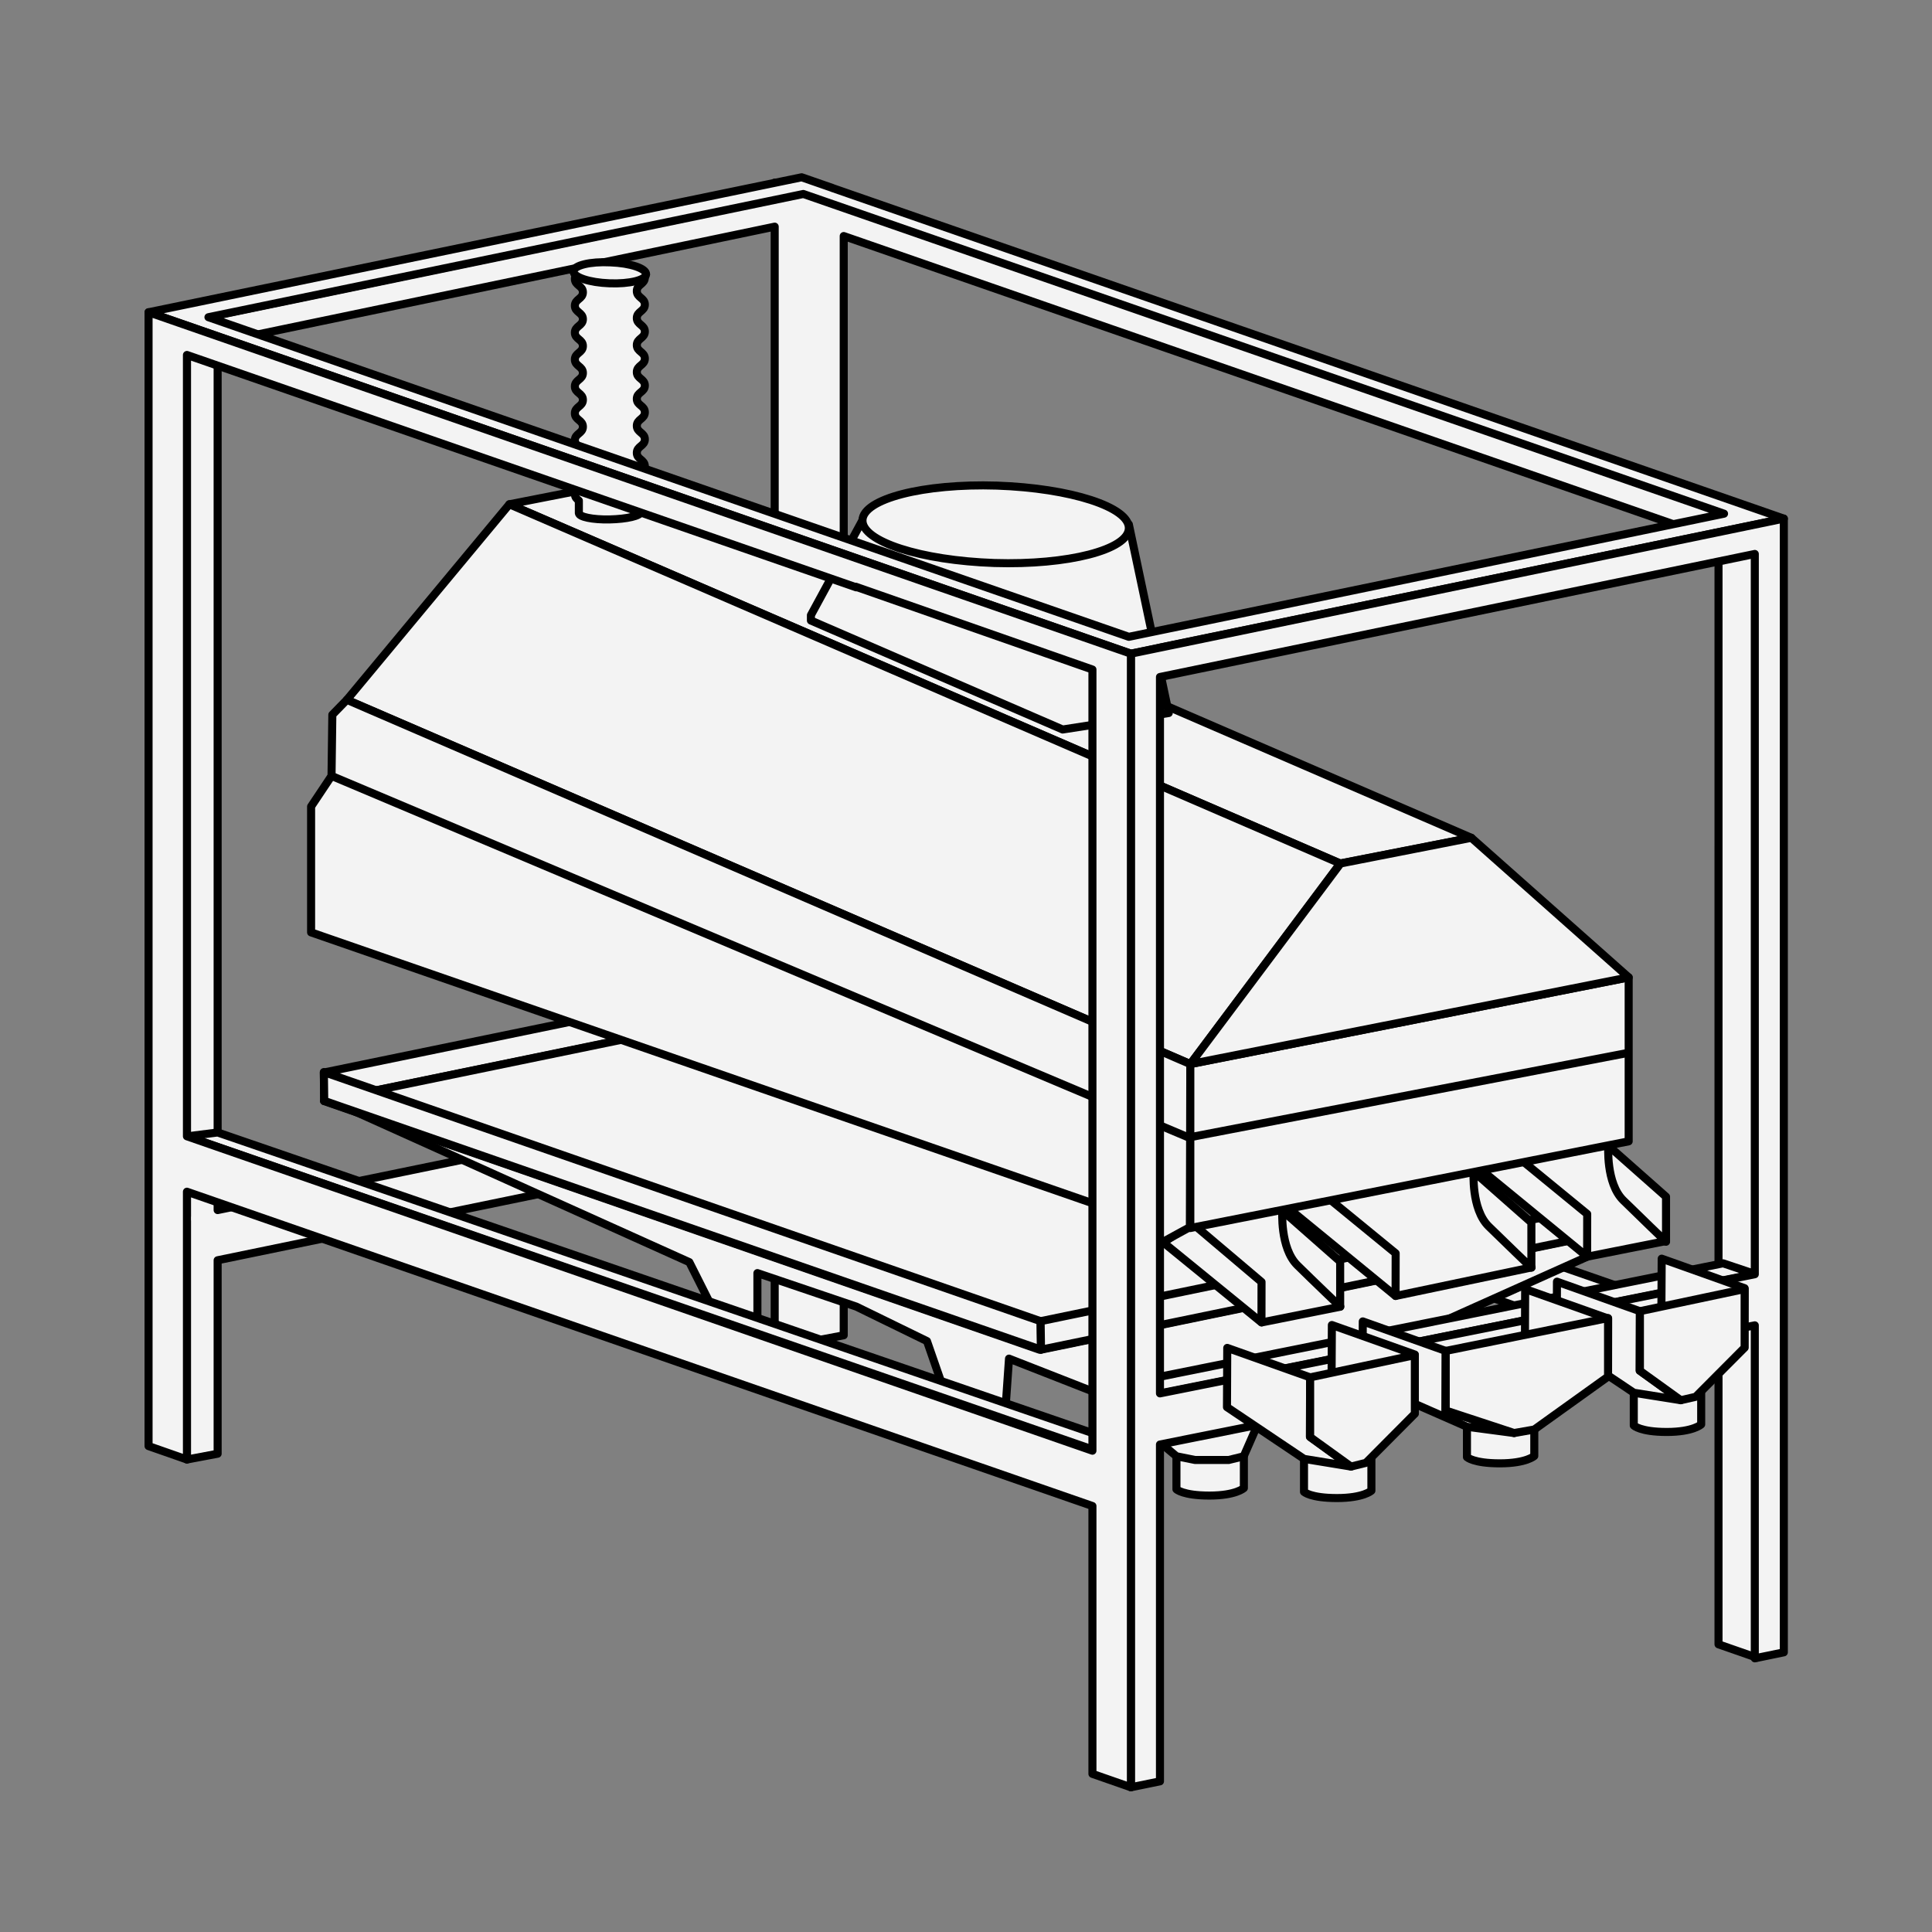 <?xml version="1.0" encoding="UTF-8" standalone="no"?><!DOCTYPE svg PUBLIC "-//W3C//DTD SVG 1.1//EN" "http://www.w3.org/Graphics/SVG/1.1/DTD/svg11.dtd"><svg width="100%" height="100%" viewBox="0 0 120 120" version="1.1" xmlns="http://www.w3.org/2000/svg" xmlns:xlink="http://www.w3.org/1999/xlink" xml:space="preserve" style="fill-rule:evenodd;clip-rule:evenodd;stroke-linecap:round;stroke-linejoin:round;stroke-miterlimit:10;"><rect x="0" y="0" width="120" height="120" fill="#808080" stroke="none"/><rect id="Stroje-a" x="-700.988" y="-400" width="1280" height="1380" style="fill:none;"/><g><g><g><rect x="-60.988" y="-30" width="242" height="200" style="fill:none;"/><g><g><path d="M51.871,68.601l-2.374,-0.839l-35.979,7.398l0,-4.371l0,-1.718l0,-48.485l-1.907,0.153l0,54.807l-0.498,0.108l0.498,0.177l0,14.822l1.907,-0.36l0,-12.016l35.64,-7.349l-0.024,-1.769l2.737,-0.558Z" style="fill:#F3F3F3;fill-rule:nonzero;stroke:#000;stroke-width:0.5px;"/><path d="M50.459,60.37l-30.345,6.247l0.021,1.772l30.346,-6.235l-0.022,-1.784Z" style="fill:#F3F3F3;fill-rule:nonzero;stroke:#000;stroke-width:0.5px;"/><path d="M106.74,52.544l0,29.515l-45.721,-15.882l-8.614,-15.289l0,-36.227l38.984,13.539l15.351,5.334l0,19.01Zm-54.335,10.641l0,-1.485l0,-6.217l5.391,9.582l-5.391,-1.88Zm-4.287,-51.839l0,1.025l-36.507,7.596l0,1.721l36.507,-7.61l0,49.251l-2.327,2.762l0,7.725l2.327,4.207l0,4.467l2.389,0.835l0,-0.028l1.898,-0.36l0,-16.306l54.335,18.861l0,16.64l2.384,0.831l0,-13.441l0,-1.721l0,-55.253l-61.006,-21.202Z" style="fill:#F3F3F3;fill-rule:nonzero;stroke:#000;stroke-width:0.5px;"/><path d="M50.507,62.526l7.29,2.539l-7.29,-12.953l0,10.414Z" style="fill:#F3F3F3;fill-rule:nonzero;stroke:#000;stroke-width:0.5px;"/><path d="M50.507,62.526l7.29,2.539l-7.29,-12.953l0,10.414Z" style="fill:#F3F3F3;fill-rule:nonzero;stroke:#000;stroke-width:0.5px;"/><path d="M77.259,90.451l0,1.977c0,0 -0.492,0.465 -2.14,0.465c-1.65,0 -2.048,-0.39 -2.048,-0.39l0,-2.052l4.188,0Z" style="fill:#F3F3F3;fill-rule:nonzero;stroke:#000;stroke-width:0.5px;"/><path d="M76.32,90.681l0.929,-0.227l1.543,-3.522l19.806,-8.88l-0.014,-0.925l-42.828,-14.816l-33.785,6.695l20.845,9.388l1.39,2.763l2.838,0.901l0,-2.984l6.145,2.083l4.387,2.142l0.997,2.87l3.887,1.231l0.212,-3.013l5.935,2.325l4.464,3.739l1.153,0.23l2.096,0Z" style="fill:#F3F3F3;fill-rule:nonzero;stroke:#000;stroke-width:0.5px;"/><path d="M64.562,83.831l33.411,-6.892l-44.44,-15.434l-33.406,6.883l44.435,15.443Z" style="fill:#F3F3F3;fill-rule:nonzero;stroke:#000;stroke-width:0.5px;"/><path d="M20.116,66.589l44.518,15.473l0.026,1.769l-44.521,-15.455l-0.023,-1.787Z" style="fill:#F3F3F3;fill-rule:nonzero;stroke:#000;stroke-width:0.5px;"/><path d="M101.513,74.44l-36.878,7.621l0.025,1.77l36.88,-7.607l-0.027,-1.784Z" style="fill:#F3F3F3;fill-rule:nonzero;stroke:#000;stroke-width:0.5px;"/><path d="M95.129,78.722l-8.446,1.772l-6.436,-6.902l10.418,-2.211l4.464,7.341Z" style="fill:#F3F3F3;fill-rule:nonzero;stroke:#000;stroke-width:0.5px;"/><path d="M83.251,81.161l-4.882,0.976l-6.442,-6.917l6.86,-1.389l4.464,7.33Z" style="fill:#F3F3F3;fill-rule:nonzero;stroke:#000;stroke-width:0.5px;"/><path d="M103.48,77.084l-4.882,0.968l-6.44,-6.917l6.858,-1.387l4.464,7.336Z" style="fill:#F3F3F3;fill-rule:nonzero;stroke:#000;stroke-width:0.5px;"/><path d="M98.584,75.403l-0.004,2.649l-6.903,-5.657l0.006,-2.647l6.901,5.655Z" style="fill:#F3F3F3;fill-rule:nonzero;stroke:#000;stroke-width:0.5px;"/><path d="M86.687,77.844l-0.005,2.65l-6.896,-5.645l0.004,-2.652l6.897,5.647Z" style="fill:#F3F3F3;fill-rule:nonzero;stroke:#000;stroke-width:0.5px;"/><path d="M100.823,74.553c0.999,0.984 2.657,2.574 2.657,2.574l0,-2.797l-3.585,-3.17c0,0 -0.158,2.325 0.928,3.393" style="fill:#F3F3F3;fill-rule:nonzero;"/><path d="M100.823,74.553c0.999,0.984 2.657,2.574 2.657,2.574l0,-2.797l-3.585,-3.17c0,0 -0.158,2.325 0.928,3.393Z" style="fill:#F3F3F3;fill-rule:nonzero;stroke:#000;stroke-width:0.5px;"/><path d="M92.458,76.166c1.001,0.984 2.659,2.572 2.659,2.572l0,-2.806l-3.586,-3.162c0,0 -0.159,2.321 0.927,3.396" style="fill:#F3F3F3;fill-rule:nonzero;"/><path d="M92.458,76.166c1.001,0.984 2.659,2.572 2.659,2.572l0,-2.806l-3.586,-3.162c0,0 -0.159,2.321 0.927,3.396Z" style="fill:#F3F3F3;fill-rule:nonzero;stroke:#000;stroke-width:0.5px;"/><path d="M80.579,78.585c1.003,0.99 2.661,2.572 2.661,2.572l0,-2.802l-3.592,-3.164c0,0 -0.155,2.322 0.931,3.394" style="fill:#F3F3F3;fill-rule:nonzero;"/><path d="M80.579,78.585c1.003,0.99 2.661,2.572 2.661,2.572l0,-2.802l-3.592,-3.164c0,0 -0.155,2.322 0.931,3.394Z" style="fill:#F3F3F3;fill-rule:nonzero;stroke:#000;stroke-width:0.5px;"/><path d="M78.356,79.625l-0.004,2.512l-6.095,-4.966l1.812,-1.176l4.287,3.63Z" style="fill:#F3F3F3;fill-rule:nonzero;stroke:#000;stroke-width:0.5px;"/><path d="M83.24,53.631l8.148,-1.594l-51.601,-22.316l-8.15,1.601l51.603,22.309Z" style="fill:#F3F3F3;fill-rule:nonzero;stroke:#000;stroke-width:0.5px;"/><path d="M83.24,53.631l-9.307,12.46l-52.388,-22.624l10.092,-12.145l51.603,22.309Z" style="fill:#F3F3F3;fill-rule:nonzero;stroke:#000;stroke-width:0.5px;"/><path d="M73.906,76.22l0.027,-10.128l-52.388,-22.625l-0.903,0.926l-0.05,3.799l-1.269,1.901l0,7.819l49.178,17.046l3.744,2.169l1.661,-0.907Z" style="fill:#F3F3F3;fill-rule:nonzero;stroke:#000;stroke-width:0.5px;"/><path d="M101.16,70.89l-27.227,5.386l0,-10.185l27.227,-5.384l0,10.183Z" style="fill:#F3F3F3;fill-rule:nonzero;stroke:#000;stroke-width:0.5px;"/><path d="M91.388,52.037l-8.123,1.594l-9.331,12.46l27.226,-5.385l-9.772,-8.669Z" style="fill:#F3F3F3;fill-rule:nonzero;stroke:#000;stroke-width:0.5px;"/><path d="M66.004,45.311l6.589,-1.024l-2.478,-11.718l-16.544,-0.26l-3.203,5.899l0,0.335l15.636,6.768Z" style="fill:#F3F3F3;fill-rule:nonzero;stroke:#000;stroke-width:0.5px;"/><path d="M70.115,32.82c-0.039,1.323 -3.779,2.291 -8.349,2.149c-4.57,-0.156 -8.241,-1.334 -8.196,-2.659c0.04,-1.323 3.777,-2.291 8.348,-2.148c4.568,0.155 8.243,1.336 8.197,2.658" style="fill:#F3F3F3;fill-rule:nonzero;"/><path d="M70.115,32.82c-0.039,1.323 -3.779,2.291 -8.349,2.149c-4.57,-0.156 -8.241,-1.334 -8.196,-2.659c0.04,-1.323 3.777,-2.291 8.348,-2.148c4.568,0.155 8.243,1.336 8.197,2.658Z" style="fill:#F3F3F3;fill-rule:nonzero;stroke:#000;stroke-width:0.5px;"/><path d="M108.994,79.126l-38.76,7.806l-1.976,-0.659l38.764,-7.807l1.972,0.66Z" style="fill:#F3F3F3;fill-rule:nonzero;stroke:#000;stroke-width:0.5px;"/><path d="M20.592,48.192l53.234,22.459l27.172,-5.231" style="fill:none;stroke:#000;stroke-width:0.5px;"/><path d="M35.784,17.074c-0.048,0.073 -0.077,0.154 -0.077,0.247c0,0.417 0.498,0.417 0.498,0.834c0,0.417 -0.498,0.417 -0.498,0.835c0,0.416 0.498,0.416 0.498,0.834c0,0.417 -0.498,0.417 -0.498,0.835c0,0.417 0.498,0.417 0.498,0.834c0,0.418 -0.498,0.418 -0.498,0.836c0,0.418 0.498,0.418 0.498,0.836c0,0.418 -0.498,0.418 -0.498,0.835c0,0.417 0.498,0.417 0.498,0.836c0,0.417 -0.498,0.417 -0.498,0.836c0,0.419 0.498,0.419 0.498,0.835c0,0.418 -0.498,0.418 -0.498,0.833c0,0.419 0.498,0.419 0.498,0.832c0,0.416 -0.498,0.416 -0.498,0.828c0,0.418 0.498,0.418 0.498,0.832c0,0.419 -0.498,0.419 -0.498,0.838c0,0.236 0.125,0.32 0.247,0.425l0,0.772l0.002,0c-0.004,0.237 0.848,0.418 1.905,0.396c1.077,-0.023 1.933,-0.223 1.94,-0.46l-0.002,-0.009l0.004,0l0,-0.729c0.125,-0.107 0.25,-0.207 0.25,-0.423c0,-0.419 -0.498,-0.419 -0.498,-0.839c0,-0.42 0.498,-0.42 0.498,-0.839c0,-0.419 -0.498,-0.419 -0.498,-0.838c0,-0.419 0.498,-0.419 0.498,-0.837c0,-0.421 -0.498,-0.421 -0.498,-0.84c0,-0.42 0.498,-0.42 0.498,-0.84c0,-0.42 -0.498,-0.42 -0.498,-0.833c0,-0.418 0.498,-0.418 0.498,-0.829c0,-0.419 -0.498,-0.419 -0.498,-0.835c0,-0.42 0.498,-0.42 0.498,-0.838c0,-0.42 -0.498,-0.42 -0.498,-0.839c0,-0.42 0.498,-0.42 0.498,-0.839c0,-0.421 -0.498,-0.421 -0.498,-0.841c0,-0.418 0.498,-0.418 0.498,-0.838c0,-0.42 -0.498,-0.42 -0.498,-0.84c0,-0.419 0.498,-0.419 0.498,-0.839" style="fill:#F3F3F3;fill-rule:nonzero;stroke:#000;stroke-width:0.5px;"/><path d="M40.13,17.041c-0.015,0.353 -1.035,0.605 -2.279,0.555c-1.245,-0.045 -2.244,-0.379 -2.229,-0.748c0.014,-0.362 1.036,-0.616 2.283,-0.553c1.244,0.043 2.244,0.378 2.225,0.746" style="fill:#F3F3F3;fill-rule:nonzero;"/><path d="M40.13,17.041c-0.015,0.353 -1.035,0.605 -2.279,0.555c-1.245,-0.045 -2.244,-0.379 -2.229,-0.748c0.014,-0.362 1.036,-0.616 2.283,-0.553c1.244,0.043 2.244,0.378 2.225,0.746Z" style="fill:#F3F3F3;fill-rule:nonzero;stroke:#000;stroke-width:0.5px;"/><path d="M11.611,70.581l56.255,19.448l1.898,-0.364l-56.243,-19.325l-1.91,0.241Z" style="fill:#F3F3F3;fill-rule:nonzero;stroke:#000;stroke-width:0.5px;"/><path d="M70.115,39.554l-57.168,-19.852l36.949,-7.654l57.187,19.858l-36.968,7.648Zm40.667,-7.337l0.015,-0.005l-59.102,-20.536l0.012,0l-1.915,-0.665l-40.565,8.384l1.927,0.669l59.088,20.536l0.002,0l0.006,0.002l0.802,-0.166l1.001,-0.21l-0.011,-0.003l38.74,-8.006Z" style="fill:#F3F3F3;fill-rule:nonzero;stroke:#000;stroke-width:0.5px;"/><path d="M108.994,79.146l-36.946,7.399l0,-44.496l36.946,-7.642l0,44.739Zm-38.753,-38.545l0,70.41l1.807,-0.369l0,-20.921l36.946,-7.401l0,20.681l1.803,-0.372l0,-70.417l-40.556,8.389Z" style="fill:#F3F3F3;fill-rule:nonzero;stroke:#000;stroke-width:0.5px;"/><path d="M105.664,86.505l0,1.969c0,0 -0.493,0.468 -2.14,0.468c-1.651,0 -2.047,-0.402 -2.047,-0.402l0,-2.035l4.187,0Z" style="fill:#F3F3F3;fill-rule:nonzero;stroke:#000;stroke-width:0.5px;"/><path d="M108.339,83.704l-5.15,-1.834l0.022,-3.692l5.151,1.834l-0.023,3.692Z" style="fill:#F3F3F3;fill-rule:nonzero;stroke:#000;stroke-width:0.5px;"/><path d="M101.839,85.128l0.019,-3.687l-5.152,-1.834l-0.015,3.691l4.787,3.207l2.916,0.464l-2.555,-1.841Z" style="fill:#F3F3F3;fill-rule:nonzero;stroke:#000;stroke-width:0.5px;"/><path d="M101.858,81.441l0,3.701l2.537,1.827l0.926,-0.211l3.041,-3.054l0,-3.639l-6.504,1.376Z" style="fill:#F3F3F3;fill-rule:nonzero;stroke:#000;stroke-width:0.5px;"/><path d="M95.297,88.455l0,1.978c0,0 -0.492,0.458 -2.14,0.458c-1.649,0 -2.042,-0.387 -2.042,-0.387l0,-2.049l4.182,0Z" style="fill:#F3F3F3;fill-rule:nonzero;stroke:#000;stroke-width:0.5px;"/><path d="M99.878,85.505l-5.164,-1.765l0.016,-3.675l5.155,1.83l-0.007,3.61Z" style="fill:#F3F3F3;fill-rule:nonzero;stroke:#000;stroke-width:0.5px;"/><path d="M89.776,87.601l0.021,-3.693l-5.152,-1.833l-0.019,3.692l6.49,2.852l2.929,0.389l-4.269,-1.407Z" style="fill:#F3F3F3;fill-rule:nonzero;stroke:#000;stroke-width:0.5px;"/><path d="M89.797,83.908l0,3.703l4.248,1.397l1.253,-0.219l4.581,-3.284l0,-3.638l-10.082,2.041Z" style="fill:#F3F3F3;fill-rule:nonzero;stroke:#000;stroke-width:0.5px;"/><path d="M85.18,90.613l0,1.976c0,0 -0.492,0.458 -2.142,0.458c-1.65,0 -2.044,-0.386 -2.044,-0.386l0,-2.048l4.186,0Z" style="fill:#F3F3F3;fill-rule:nonzero;stroke:#000;stroke-width:0.5px;"/><path d="M87.854,87.805l-5.15,-1.833l0.021,-3.673l5.154,1.833l-0.025,3.673Z" style="fill:#F3F3F3;fill-rule:nonzero;stroke:#000;stroke-width:0.5px;"/><path d="M81.36,89.234l0.015,-3.684l-5.148,-1.83l-0.017,3.68l4.784,3.213l2.919,0.478l-2.553,-1.857Z" style="fill:#F3F3F3;fill-rule:nonzero;stroke:#000;stroke-width:0.5px;"/><path d="M81.375,85.55l0,3.71l2.539,1.831l0.926,-0.231l3.039,-3.055l0,-3.636l-6.504,1.381Z" style="fill:#F3F3F3;fill-rule:nonzero;stroke:#000;stroke-width:0.5px;"/><path d="M67.853,60.001l0,30.105l-56.242,-19.529l0,-48.529l41.571,14.433l-0.031,-0.04l14.702,5.145l0,18.415Zm-58.626,-40.607l0,70.425l2.384,0.834l0,-16.633l56.242,19.521l0,16.637l2.389,0.833l0,-13.443l0,-1.716l0,-55.251l-61.015,-21.207Z" style="fill:#F3F3F3;fill-rule:nonzero;stroke:#000;stroke-width:0.5px;"/></g></g></g></g></g><rect x="0.012" y="0" width="120" height="120" style="fill:none;"/></svg>